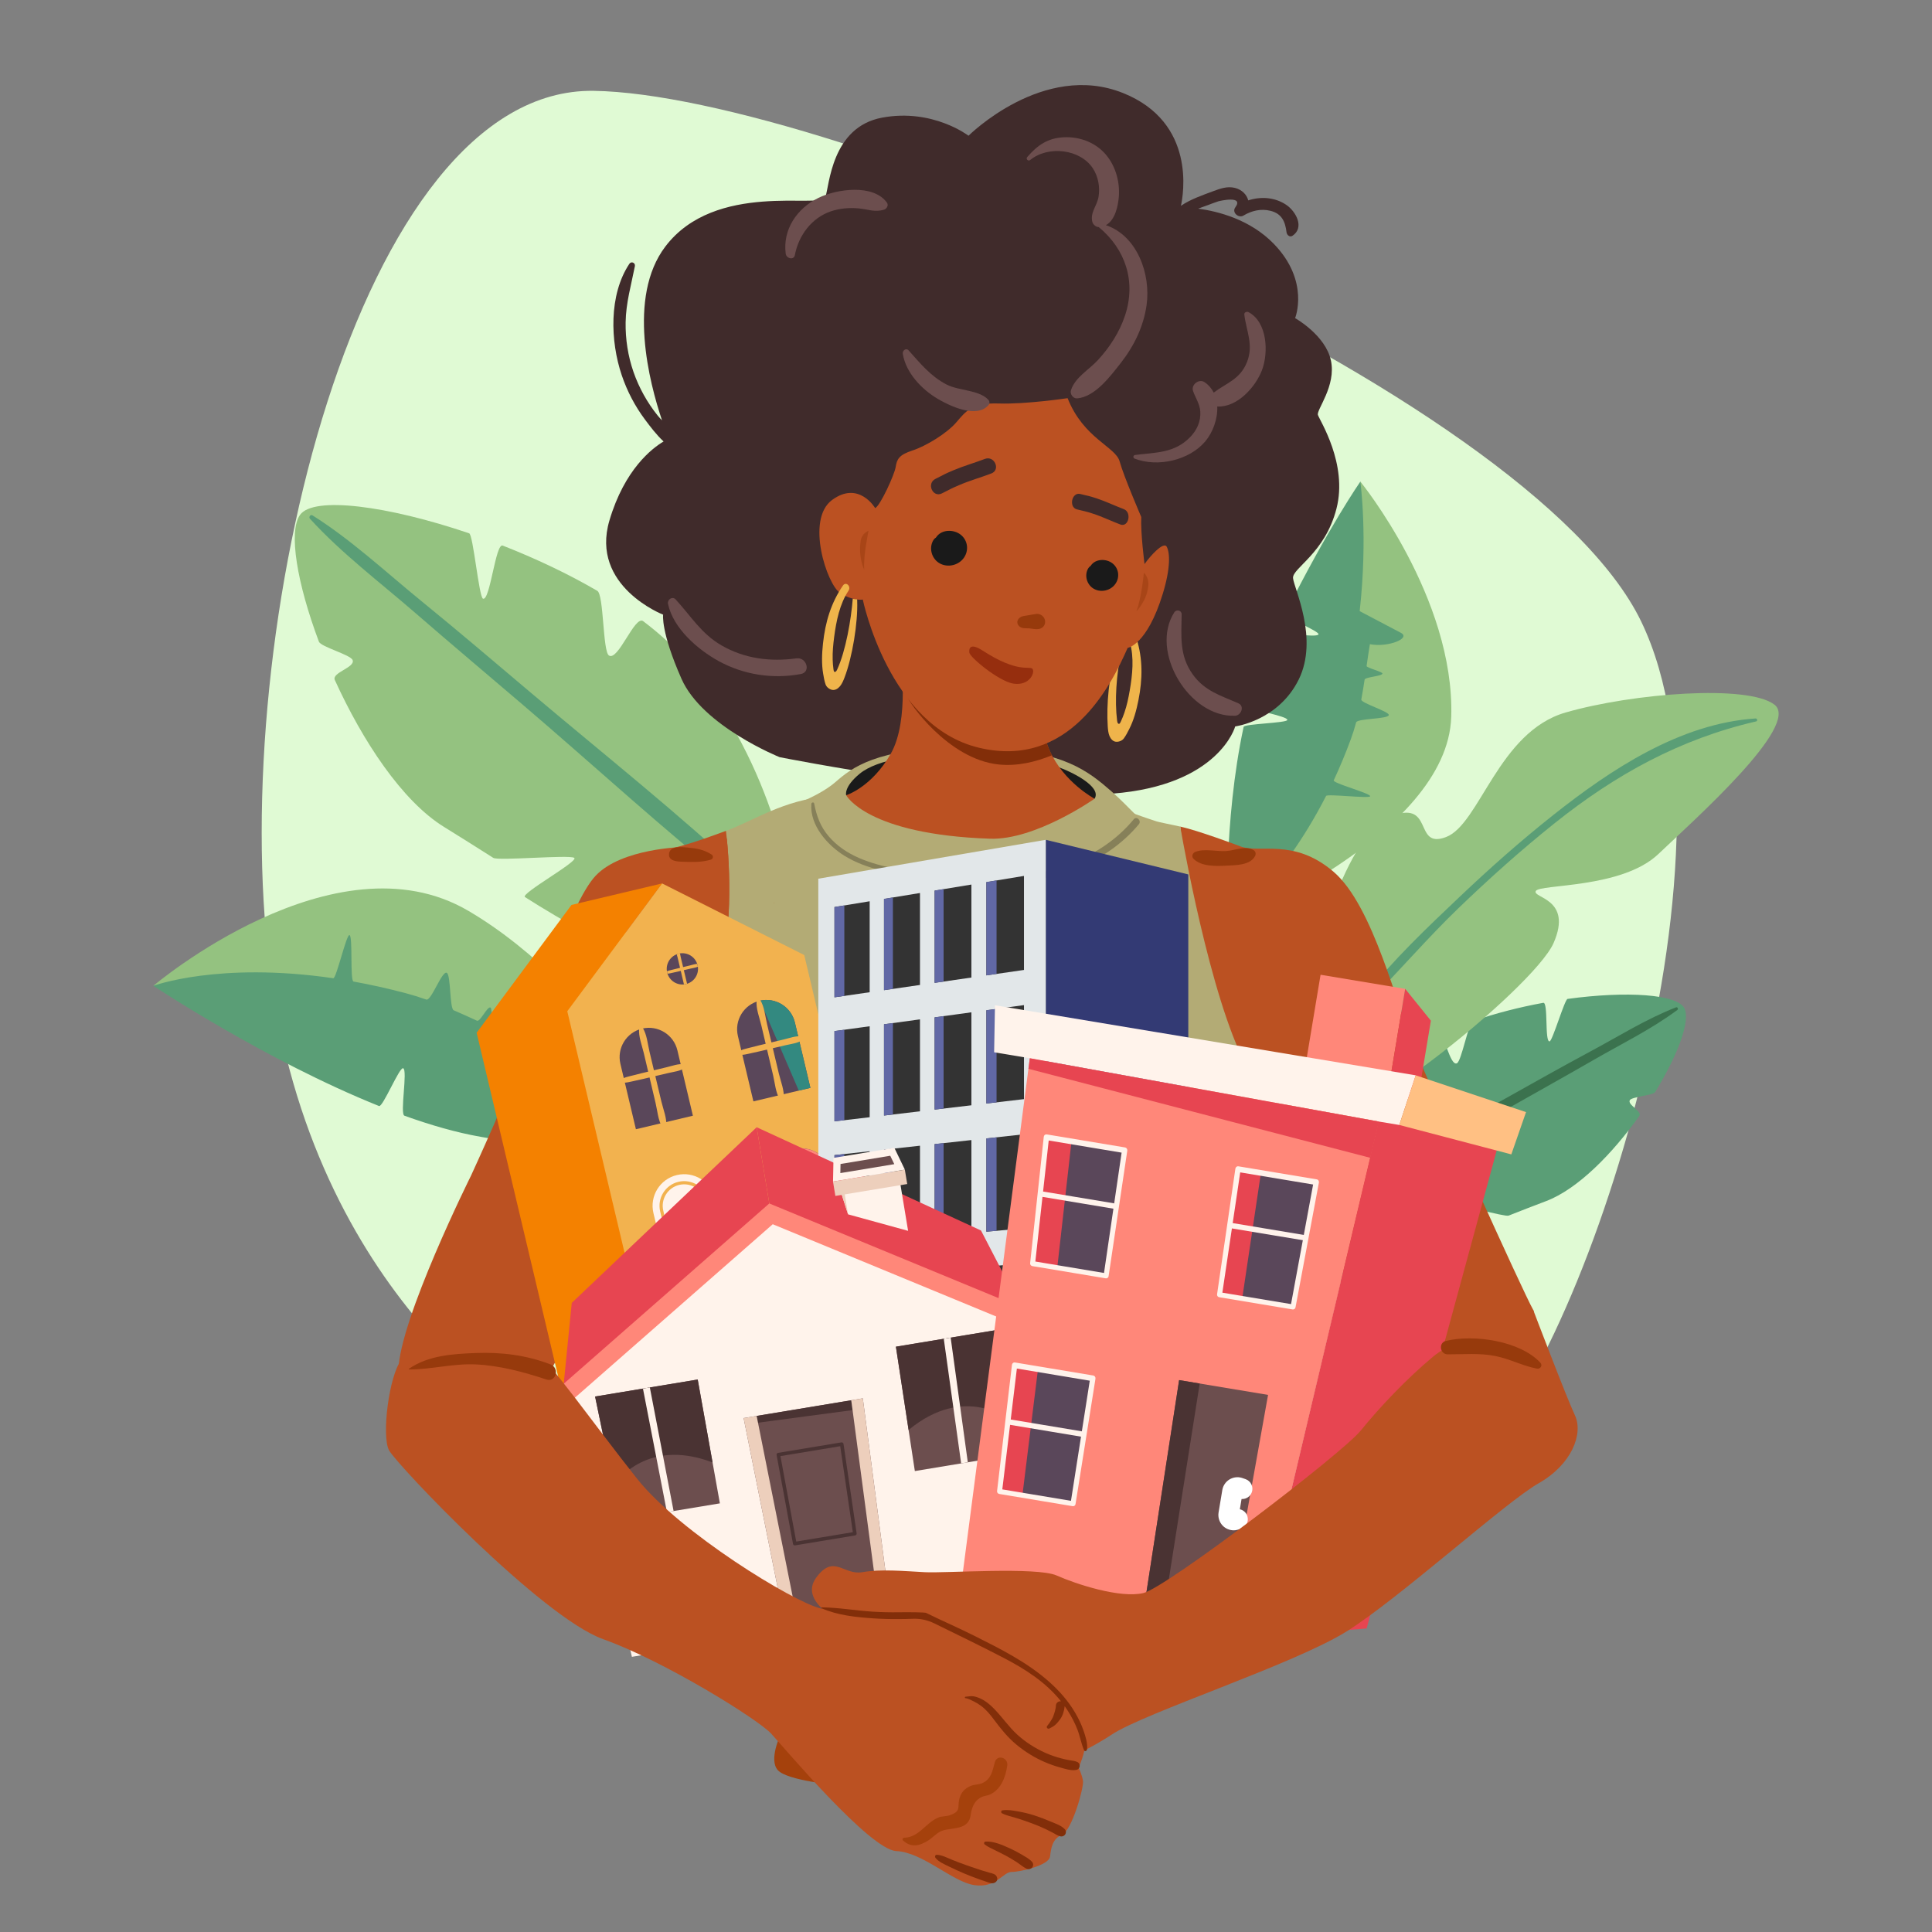 <?xml version="1.0" encoding="utf-8"?>
<svg xmlns="http://www.w3.org/2000/svg" id="Layer_1" style="enable-background:new 0 0 2000 2000" version="1.1" viewBox="0 0 2000 2000" x="0" y="0">
  <rect x="0" y="0" width="2000" height="2000" fill="#808080" stroke="none"/>
  <g>
    <path d="M555.054,1475.493c0,0-232.374-128.545-276.026-474.907&#xA;		C235.376,654.224,370.484,90.538,614.532,94.039c244.048,3.501,968.787,310.514,1084.325,549.137&#xA;		c115.538,238.622-65.276,788.443-186.689,879.403C1390.756,1613.539,706.093,1620.82,555.054,1475.493z" style="fill:#e0fad4"/>
    <g>
      <path d="M820.003,928.662c0,0-14.257-133.692-110.479-245.433c-12.047-13.989-26.89-27.437-43.697-40.184&#xA;			c-8.67-6.576-25.852,41.709-35.453,35.528c-6.5-4.185-5.199-62.948-12.038-66.935c-30.675-17.883-64.396-33.707-97.954-46.859&#xA;			c-7.389-2.896-13.033,57.593-20.372,54.963c-4.217-1.512-10.157-66.233-14.339-67.653&#xA;			c-84.666-28.748-160.966-38.576-174.999-19.191c-12.411,17.145-3.072,71.305,19.441,131.33&#xA;			c2.034,5.423,32.634,13.506,34.877,19.002c3.164,7.753-21.93,12.942-18.381,20.729c28.767,63.122,69.601,125.262,113.051,152.08&#xA;			c15.878,9.8,33.022,20.603,50.949,32c5.19,3.3,78.521-3.389,83.83,0.001c5.173,3.302-56.237,37.254-50.973,40.622&#xA;			c81.947,52.433,172.22,91.224,232.793,122.867C858.512,1094.497,829.92,978.104,820.003,928.662z" style="fill:#94c280"/>
      <path d="M774.973,910.091c-72.035-67.499-150.275-129.479-225.676-193.186&#xA;			c-37.363-31.57-74.596-63.338-112.528-94.223c-36.867-30.017-72.903-63.766-113.191-89.121c-2.194-1.38-4.328,1.668-2.681,3.475&#xA;			c32.546,35.688,72.651,65.941,109.116,97.57c36.925,32.028,74.335,63.504,111.514,95.237&#xA;			c74.226,63.354,146.506,130.112,222.955,190.737C771.768,926.358,782.111,916.779,774.973,910.091z" style="fill:#5a9e76"/>
    </g>
    <g>
      <path d="M1346.769,1245.274c0,0,27.223-88.7,107.091-151.761c9.999-7.895,21.822-15.055,34.883-21.483&#xA;			c6.738-3.316,12.035,31.653,19.351,28.727c4.954-1.981,11.792-41.963,16.949-43.766c23.131-8.086,48.055-14.376,72.518-18.877&#xA;			c5.386-0.991,1.263,40.73,6.581,39.913c3.056-0.47,15.582-43.537,18.603-43.949c61.136-8.353,114.119-4.988,121.079,9.989&#xA;			c6.156,13.246-7.286,48.711-30.424,86.419c-2.091,3.407-23.884,4.863-26.125,8.291c-3.162,4.837,13.157,11.649,9.73,16.458&#xA;			c-27.781,38.984-63.609,75.718-96.569,88.179c-12.045,4.553-25.078,9.62-38.721,14.986c-3.95,1.553-52.751-12.612-56.793-11.013&#xA;			c-3.938,1.558,33.206,32.627,29.197,34.217c-62.406,24.756-128.66,39.177-173.854,52.656&#xA;			C1298.893,1352.564,1333.554,1277.467,1346.769,1245.274z" style="fill:#5a9e76"/>
      <path d="M1379.715,1238.609c57.67-36.266,118.818-67.977,178.27-101.231&#xA;			c29.46-16.479,58.858-33.11,88.614-49.05c28.919-15.492,57.767-33.622,88.392-45.507c1.667-0.647,2.713,1.699,1.36,2.706&#xA;			c-26.738,19.902-57.883,35.129-86.742,51.766c-29.224,16.847-58.704,33.257-88.06,49.871&#xA;			c-58.61,33.17-116.348,68.9-176.105,99.929C1379.749,1250.05,1374.001,1242.202,1379.715,1238.609z" style="fill:#3b724e"/>
    </g>
    <g>
      <path d="M1353.228,1018.87c0,0,36.288-152.404,84.487-172.896c48.198-20.493,24.488,33.791,59.288,20.513&#xA;			c34.8-13.278,54.104-108.914,123.804-128.945c69.699-20.031,188.526-29.179,216.055-8.118&#xA;			c27.529,21.06-82.27,118.608-120.107,154.654c-37.837,36.045-122.863,30.936-126.9,38.277&#xA;			c-4.036,7.341,38.761,7.564,18.358,53.976c-20.403,46.412-230.274,218.069-272.822,190.208&#xA;			C1292.844,1138.676,1341.473,1060.961,1353.228,1018.87z" style="fill:#94c280"/>
      <path d="M1817.384,743.748c-78.264,5.172-149.959,52.816-209.69,100.151&#xA;			c-33.507,26.554-65.608,54.98-96.604,84.412c-33.903,32.192-69.252,65.535-98.087,102.43c-2.836,3.628,2.058,8.098,5.33,4.8&#xA;			c30.932-31.177,59.448-64.549,91.134-95.092c32.025-30.87,65.27-60.618,100.03-88.385&#xA;			c62.874-50.227,129.743-87.116,208.489-105.278C1819.733,746.383,1819.113,743.634,1817.384,743.748z" style="fill:#5a9e76"/>
    </g>
    <g>
      <path d="M1463.621,624.097l-55.395-125.541c0,0-33.425,47.971-77.877,137.019&#xA;			c-1.538,3.081,36.103,17.974,34.539,21.153c-1.978,4.022-43.167-3.641-45.182,0.537c-1.582,3.279-3.175,6.606-4.778,9.981&#xA;			c-9.189,19.347-16.511,40.925-22.34,63.337c-1.053,4.051,40.997,10.641,40.039,14.738c-0.751,3.212-44.529,3.924-45.224,7.156&#xA;			c-21.217,98.671-16.719,204.538-16.719,204.538s147.998-90.447,178.988-153.954&#xA;			C1480.664,739.554,1463.621,624.097,1463.621,624.097z" style="fill:#5a9e76"/>
      <path d="M1408.227,498.556c0,0,7.943,57.199-0.697,134.099c9.245,4.841,31.588,16.548,42.682,22.447&#xA;			c10.744,5.712-13.555,15.378-32.095,11.76c-1.226,7.257-2.316,14.831-3.429,22.597c-0.26,1.812,16.687,5.965,16.423,7.796&#xA;			c-0.417,2.888-18.049,3.468-18.49,6.393c-1.019,6.763-2.122,13.611-3.408,20.47c-0.686,3.661,29.271,12.494,28.466,16.149&#xA;			c-0.941,4.27-32.668,3.359-33.815,7.587c-1.579,5.825-3.376,11.592-5.453,17.254c-5.56,15.163-11.531,29.376-17.744,42.658&#xA;			c-1.401,2.995,39.094,13.678,37.67,16.578c-1.222,2.488-44.359-2.792-45.595-0.373&#xA;			c-46.473,90.987-102.056,133.044-102.056,133.044s227.921-91.634,231.635-215.038&#xA;			C1506.034,618.575,1408.227,498.556,1408.227,498.556z" style="fill:#94c280"/>
    </g>
    <g>
      <path d="M601.308,1061.681l118.707,140.328c0,0-65.882-0.454-181.564-18.433&#xA;			c-4.003-0.622-6.406-47.528-10.527-48.193c-5.214-0.841-12.181,44.546-17.582,43.634c-4.24-0.716-8.536-1.453-12.889-2.215&#xA;			c-24.958-4.362-51.692-12.078-78.793-21.822c-4.898-1.761,3.585-47.249-1.329-49.135c-3.853-1.479-21.101,40.667-24.954,39.12&#xA;			c-117.643-47.228-233.616-124.451-233.616-124.451s156.163-81.902,238.397-68.387&#xA;			C479.392,965.642,601.308,1061.681,601.308,1061.681z" style="fill:#5a9e76"/>
      <path d="M720.015,1202.009c0,0-60.586-47.092-149.305-91.589c-1.904-12.334-6.517-42.149-8.903-57.013&#xA;			c-2.309-14.393-22.188,2.62-25.136,23.167c-8.527-3.8-17.354-7.949-26.404-12.209c-2.112-0.994-0.356-20.356-2.491-21.358&#xA;			c-3.366-1.581-10.639,15.192-14.056,13.608c-7.899-3.661-15.926-7.299-24.033-10.766c-4.327-1.85-2.882-37.103-7.247-38.834&#xA;			c-5.099-2.022-16.015,29.505-21.145,27.712c-7.068-2.47-14.153-4.688-21.227-6.562c-18.943-5.018-36.985-8.982-54.082-12.07&#xA;			c-3.856-0.696-0.505-47.485-4.265-48.094c-3.225-0.523-13.572,45.123-16.726,44.662c-118.597-17.344-186.236,7.85-186.236,7.85&#xA;			s187.527-158.922,326.079-77.631C623.39,1024.175,720.015,1202.009,720.015,1202.009z" style="fill:#94c280"/>
    </g>
    <g>
      <path d="M807.901,1796.054c0,0-12.399,25.707-2.686,36.442c9.713,10.735,60.896,15.823,68.837,15.823&#xA;			S830.476,1789.116,807.901,1796.054z" style="fill:#a5410c"/>
      <g>
        <path d="M1364.29,429.509c-1.617-5.33,19.17-30.123,13.459-56.413c-5.711-26.29-37.06-43.778-37.06-43.778&#xA;				s15.557-38.3-22.26-77.11c-24.551-25.195-57.805-33.501-78.125-36.232c3.469-1.192,6.913-2.503,10.405-3.774&#xA;				c3.491-1.271,6.967-2.709,10.519-3.799c0.996-0.306,26.967-6.569,17.487,6.376c-3.756,5.129,3.439,11.408,8.42,8.42&#xA;				c8.55-5.128,18.301-7.445,28.142-4.945c11.743,2.983,15.171,11.176,16.543,22.235c0.35,2.824,3.325,5.506,6.208,3.563&#xA;				c12.685-8.552,3.486-25.324-6.621-32.075c-11.783-7.871-26.242-8.753-39.234-4.542c-1.53-6.037-6.635-11.137-13.742-12.92&#xA;				c-7.895-1.982-15.241,0.689-22.601,3.431c-11.091,4.132-23.277,8.288-33.084,14.944c-0.12,0.081-0.18,0.182-0.286,0.268&#xA;				c2.521-11.321,16.104-86.523-60.05-116.915c-82.452-32.905-159.818,44.269-159.818,44.269s-36.958-28.512-89.474-18.724&#xA;				c-52.516,9.788-54.481,70.495-58.749,82.553c-4.268,12.059-113.976-17.375-165.704,50.997&#xA;				c-39.603,52.347-16.395,141.088-3.339,179.813c-1.598-1.626-3.148-3.283-4.555-5.032c-10.777-13.393-19.33-28.797-24.969-45.032&#xA;				c-5.738-16.518-8.425-33.966-8.155-51.438c0.312-20.157,5.757-38.556,9.584-58.113c0.681-3.482-3.721-5.454-5.736-2.418&#xA;				c-21.359,32.176-19.783,80.013-7.867,115.325c5.563,16.485,13.688,32.009,24.106,45.943c5.28,7.062,11.758,15.719,19.207,22.618&#xA;				c-11.889,7.055-40.429,28.836-56.074,81.846c-20.102,68.109,55.606,97.445,55.606,97.445s-2.651,17.39,19.026,66.449&#xA;				c21.677,49.06,101.562,81.067,101.562,81.067s233.753,46.309,344.393,37.756c110.64-8.553,127.231-69.572,127.231-69.572&#xA;				s44.634-5.905,65.698-48.449c21.064-42.544-4.984-94.811-5.844-105.11c-0.859-10.299,33.039-25.467,44.983-71.943&#xA;				C1395.465,480.016,1365.906,434.84,1364.29,429.509z" style="fill:#402b2b"/>
        <path d="M820.951,833.549c0,0,27.892-9.999,44.206-24.208c16.314-14.209,41.789-35.029,129.674-35.555&#xA;				c87.885-0.526,120.298,16.083,146.612,37.66c26.313,21.576,33.68,34.207,42.627,37.891c8.946,3.684-115.25,53.678-191.032,58.941&#xA;				C917.256,913.54,820.951,833.549,820.951,833.549z" style="fill:#b3ab75"/>
        <path d="M760.168,866.559l-52.913,10.27c0,0-63.595,1.141-90.599,29.668&#xA;				c-27.003,28.527-61.192,141.494-73.024,178.008c-11.832,36.515-55.961,132.365-55.961,132.365s-74.436,149.481-75.248,201.971&#xA;				c-0.811,52.49,81.937,47.925,122.121,33.091c40.185-14.834,60.268-91.286,86.198-141.494&#xA;				c25.93-50.208,49.783-188.278,85.364-204.253c35.581-15.975,63.827-19.398,68.733-81.016&#xA;				C779.747,963.551,760.168,866.559,760.168,866.559z" style="fill:#bb5122"/>
        <path d="M1185.9,1343.106c-63.072,1.764-127.149,7.864-188.935,20.875&#xA;				c-29.325,6.175-58.3,14.046-86.734,23.509c-28.197,9.384-77.016,27.552-103.082,41.997c-6.365,3.527-2.077,14.473,5.05,11.979&#xA;				c28.283-9.897,75.095-29.857,103.823-38.601c27.734-8.442,55.932-15.309,84.442-20.566&#xA;				c61.414-11.323,123.232-13.981,185.435-17.228C1199.93,1364.339,1200.114,1342.709,1185.9,1343.106z" style="opacity:.5;fill:#c02328"/>
        <path d="M1236.845,1458.118c-64.643,13.544-116.227,25.109-181.354,36.168&#xA;				c-64.297,10.919-129.367,15.157-194.504,11.097c-37.091-2.312-73.792-7.064-110.359-13.65&#xA;				c-8.904-1.603-12.857,11.674-3.794,13.763c64.691,14.91,131.679,20.388,197.971,18.034&#xA;				c66.508-2.361,131.883-14.171,196.93-27.528c37.666-7.735,62.358-12.314,100.015-20.094&#xA;				C1253.361,1473.508,1248.453,1455.686,1236.845,1458.118z" style="fill:#c02328"/>
        <path d="M1256.205,1499.403c-132.134,35.332-255.537,46.549-392.068,35.58&#xA;				c-38.905-3.125-77.644-8.333-116.153-14.643c-6.574-1.077-9.556,8.708-2.809,10.188c134.53,29.514,276.768,29.678,412.258,6.427&#xA;				c38.999-6.693,64.763-12.021,102.741-23.154C1269.377,1511.102,1265.521,1496.912,1256.205,1499.403z" style="opacity:.5;fill:#c02328"/>
        <path d="M1587.114,1355.877c-11.555-20.547-103.621-225.259-122.08-268.635&#xA;				c-18.459-43.376-43.116-149.533-84.676-184.919c-41.56-35.386-76.449-18.264-96.54-26.254&#xA;				c-2.271-0.903-43.526-16.355-62.047-20.411c0.282,1.602,26.619,246.423,28.576,253.272c1.958,6.849,46.918-6.849,72.671,26.254&#xA;				c25.752,33.103,95.377,297.925,125.487,310.481C1478.614,1458.222,1598.669,1376.423,1587.114,1355.877z" style="fill:#bb5122"/>
        <path d="M1297.052,1114.663c-38.401-56.989-69.646-226.956-75.281-259.005&#xA;				c-12-2.628-21.799-4.484-24.543-5.372c-29.097-9.414-64.13-23.471-64.13-23.471s-193.095-9.295-275.563-2.563&#xA;				c-46.771,3.818-76.721,25.167-106.016,35.869c4.803,40.629,6.751,107.594-9.255,163.614&#xA;				c-8.774,30.71-68.958,140.641-67.743,194.077c2.281,100.388,47.991,181.566,56.685,210.547&#xA;				c14.576,48.588,9.718,77.74-14.576,142.524c-4.116,10.977-7.868,22.333-11.261,33.641c0,0,128.371,161.258,297.37,161.257&#xA;				c274.608-0.003,307.809-161.257,307.809-161.257c-20.888-63.025-49.865-129.522-52.975-150.251&#xA;				c-7.692-51.278,53.446-142.524,59.925-221.884C1320.485,1195.793,1308.044,1152.665,1297.052,1114.663z" style="fill:#b3ab75"/>
        <path d="M1173.695,848.071c-30.305,36.803-77.207,54.866-123.707,59.14&#xA;				c-27.335,2.513-55.146,1.383-82.35-2.044c-26.12-3.29-54.025-6.439-78.39-16.996c-11.985-5.193-22.926-12.513-31.443-22.496&#xA;				c-8.601-10.081-12.527-21.118-14.991-33.929c-0.333-1.73-2.773-1.167-2.897,0.392c-1.761,22.143,16.713,42.893,34.26,53.754&#xA;				c22.892,14.169,50.573,18.258,76.707,22.305c54.28,8.406,110.79,12.2,162.834-8.797c25-10.086,47.881-25.281,65.192-46.114&#xA;				C1181.925,849.656,1176.711,844.408,1173.695,848.071z" style="fill:#868059"/>
        <path d="M875.951,823.214c0,0-2.812-8.488,14.141-22.368c36.267-29.693,168.709-25.426,215.971-2.393&#xA;				c0,0,35.221,15.445,27.033,28.363L875.951,823.214z" style="fill:#1a1a1a"/>
        <path d="M751.518,860.121c-20.412,7.457-48.219,17.695-67.468,20.101&#xA;				c-18.81,2.351,9.905,80.076,14.764,169.153c1.215,22.283,34.675,5.07,43.449-25.64&#xA;				C758.27,967.715,756.321,900.75,751.518,860.121z" style="fill:#bb5122"/>
        <path d="M1073.286,700.909c0,0,1.701,50.308,13.291,76.064c14.953,33.228,46.52,49.843,46.52,49.843&#xA;				s-61.132,43.011-108.194,41.416c-127.562-4.324-148.951-45.018-148.951-45.018s26.208-8.028,46.145-42.918&#xA;				c19.937-34.89,9.969-100.986,9.969-100.986L1073.286,700.909z" style="fill:#bb5122"/>
        <path d="M1086.577,776.973c-9.156-20.347-12.139-55.995-12.988-70.08l-133.695-15.187&#xA;				c0,0,0.515,7.782,0.017,30.582c0.057,3.303,40.854,63.666,93.933,69.104c19.235,1.971,38.194-2.568,55.149-9.536&#xA;				C1088.158,780.26,1087.333,778.653,1086.577,776.973z" style="fill:#822e09"/>
        <g>
          <polygon points="647.868 965.134 685.42 914.527 591.591 936.777 493.419 1069.081 582.977 1446.743 828.275 1388.574 738.718 1010.912" style="fill:#f48100"/>
          <polygon points="922.103 1366.324 676.805 1424.493 587.248 1046.831 685.419 914.527 832.546 988.661" style="fill:#f2b24f"/>
          <path d="M700.697,1216.419L700.697,1216.419c-17.564,4.165-28.426,21.78-24.261,39.344l26.799,113.01&#xA;					l63.605-15.083l-26.799-113.01C735.876,1223.115,718.262,1212.253,700.697,1216.419z" style="fill:#fff3eb"/>
          <g>
            <path d="M703.115,1226.614c11.914-2.826,23.906,4.569,26.732,16.483l2.115,8.919l-43.216,10.248&#xA;						l-2.115-8.919C683.806,1241.431,691.2,1229.439,703.115,1226.614 M702.352,1223.394c-13.69,3.247-22.186,17.024-18.94,30.714&#xA;						l2.879,12.138l49.654-11.775l-2.879-12.138C729.82,1228.644,716.041,1220.148,702.352,1223.394L702.352,1223.394z" style="fill:#f2b24f"/>
          </g>
          <g>
            <path d="M664.746,1064.813L664.746,1064.813c-16.292,3.863-26.367,20.202-22.503,36.494l16.048,67.673&#xA;						l58.997-13.991l-16.048-67.673C697.377,1071.025,681.038,1060.949,664.746,1064.813z" style="fill:#5a475a"/>
            <path d="M708.236,1101.751c-5.968-0.831-12.143,1.605-17.917,2.988&#xA;						c-4.457,1.068-8.914,2.135-13.372,3.203c-1.523-6.385-3.046-12.771-4.568-19.156c-1.875-7.863-2.708-17.986-7.088-24.847&#xA;						c-1.05-1.644-3.449-1.078-3.649,0.865c-0.835,8.118,2.964,17.498,4.823,25.384c1.508,6.393,3.015,12.786,4.523,19.179&#xA;						c-4.969,1.182-9.941,2.351-14.875,3.673c-5.029,1.347-10.699,2.155-14.766,5.539c-0.623,0.518-0.346,1.684,0.443,1.867&#xA;						c5.152,1.197,10.586-0.622,15.681-1.681c4.999-1.039,9.965-2.223,14.933-3.396c0.053,0.223,0.106,0.446,0.158,0.67&#xA;						c2.032,8.617,4.064,17.233,6.096,25.85c1.867,7.916,2.614,17.998,6.931,24.953c1.158,1.866,3.926,1.213,4.123-0.978&#xA;						c0.736-8.173-3.121-17.48-5.012-25.408c-2.053-8.612-4.107-17.224-6.16-25.835c-0.052-0.219-0.105-0.439-0.157-0.658&#xA;						l13.379-3.14c5.781-1.357,12.391-1.953,17.351-5.375C710.755,1104.314,710.217,1102.026,708.236,1101.751z" style="fill:#f2b24f"/>
          </g>
          <g>
            <path d="M786.373,1035.97L786.373,1035.97c-16.292,3.863-26.367,20.202-22.503,36.494l16.048,67.673&#xA;						l58.997-13.991l-16.048-67.673C819.003,1042.182,802.664,1032.107,786.373,1035.97z" style="fill:#5a475a"/>
            <path d="M822.867,1058.474c-3.834-16.17-19.959-26.209-36.13-22.58l40.14,93.108l12.037-2.855&#xA;						L822.867,1058.474z" style="fill:#338980"/>
            <path d="M829.862,1072.908c-5.968-0.83-12.143,1.605-17.917,2.988&#xA;						c-4.457,1.068-8.914,2.135-13.372,3.203c-1.523-6.385-3.045-12.771-4.568-19.157c-1.875-7.863-2.709-17.986-7.088-24.847&#xA;						c-1.05-1.644-3.449-1.078-3.649,0.865c-0.835,8.118,2.964,17.498,4.824,25.384c1.507,6.393,3.015,12.786,4.522,19.179&#xA;						c-4.969,1.182-9.941,2.351-14.875,3.673c-5.029,1.347-10.698,2.155-14.766,5.539c-0.622,0.518-0.346,1.684,0.443,1.867&#xA;						c5.152,1.197,10.585-0.622,15.681-1.681c4.999-1.039,9.965-2.223,14.933-3.396c0.053,0.223,0.106,0.447,0.158,0.67&#xA;						c2.032,8.617,4.064,17.233,6.096,25.85c1.867,7.916,2.615,17.998,6.931,24.953c1.158,1.866,3.926,1.213,4.123-0.978&#xA;						c0.736-8.173-3.121-17.48-5.011-25.408c-2.054-8.612-4.107-17.223-6.161-25.835c-0.052-0.22-0.105-0.439-0.157-0.658&#xA;						l13.378-3.14c5.781-1.357,12.391-1.953,17.351-5.375C832.382,1075.472,831.843,1073.184,829.862,1072.908z" style="fill:#f2b24f"/>
          </g>
          <g>
            <path d="M822.81,1189.626L822.81,1189.626c-16.292,3.863-26.367,20.202-22.503,36.494l16.048,67.673&#xA;						l58.997-13.99l-16.048-67.674C855.441,1195.838,839.102,1185.763,822.81,1189.626z" style="fill:#5a475a"/>
            <path d="M859.304,1212.13c-3.835-16.17-19.959-26.209-36.13-22.58l40.14,93.108l12.037-2.854&#xA;						L859.304,1212.13z" style="fill:#ff8779"/>
            <path d="M866.3,1226.564c-5.968-0.831-12.143,1.605-17.917,2.988c-4.457,1.068-8.914,2.135-13.371,3.203&#xA;						c-1.523-6.386-3.045-12.771-4.568-19.157c-1.875-7.863-2.709-17.986-7.088-24.847c-1.05-1.644-3.449-1.078-3.649,0.865&#xA;						c-0.835,8.118,2.964,17.498,4.823,25.384c1.508,6.393,3.015,12.786,4.523,19.179c-4.969,1.182-9.941,2.352-14.875,3.673&#xA;						c-5.029,1.347-10.698,2.155-14.766,5.539c-0.623,0.518-0.346,1.684,0.443,1.867c5.152,1.197,10.585-0.622,15.681-1.681&#xA;						c4.999-1.039,9.965-2.223,14.933-3.396c0.053,0.223,0.106,0.447,0.158,0.67c2.032,8.617,4.064,17.234,6.096,25.85&#xA;						c1.867,7.916,2.614,17.998,6.931,24.953c1.158,1.866,3.926,1.213,4.123-0.978c0.736-8.173-3.121-17.48-5.011-25.408&#xA;						c-2.053-8.612-4.107-17.223-6.161-25.835c-0.052-0.22-0.105-0.439-0.157-0.658l13.379-3.14&#xA;						c5.78-1.357,12.391-1.953,17.351-5.375C868.819,1229.127,868.281,1226.84,866.3,1226.564z" style="fill:#f2b24f"/>
          </g>
          <path d="M722.149,999.224c2.064,8.703-3.319,17.432-12.022,19.495&#xA;					c-8.703,2.064-17.432-3.318-19.495-12.021c-2.064-8.703,3.318-17.432,12.022-19.496&#xA;					C711.357,985.138,720.085,990.521,722.149,999.224z" style="fill:#5a475a"/>
          <path d="M714.247,999.43c-2.367,0.567-4.733,1.134-7.099,1.701c-0.808-3.39-1.617-6.78-2.425-10.171&#xA;					c-0.298-1.248-0.548-2.606-0.812-3.99c-0.419,0.065-0.838,0.133-1.258,0.232c-0.731,0.173-1.427,0.409-2.109,0.672&#xA;					c0.376,1.319,0.751,2.61,1.039,3.83c0.801,3.394,1.601,6.788,2.401,10.182c-2.638,0.628-5.278,1.248-7.897,1.95&#xA;					c-1.864,0.499-3.888,0.869-5.678,1.652c0.064,0.403,0.128,0.806,0.223,1.209c0.101,0.428,0.232,0.841,0.364,1.252&#xA;					c1.95-0.104,3.925-0.682,5.812-1.074c2.654-0.551,5.29-1.18,7.928-1.803c0.028,0.118,0.056,0.237,0.084,0.356&#xA;					c1.072,4.543,2.143,9.086,3.214,13.629c0.696-0.072,1.394-0.173,2.093-0.339c0.389-0.092,0.762-0.213,1.136-0.331&#xA;					c-1.09-4.571-2.18-9.142-3.27-13.713c-0.028-0.117-0.056-0.233-0.083-0.349l7.103-1.667c2.417-0.567,5.101-0.895,7.421-1.891&#xA;					c-0.071-0.514-0.163-1.029-0.285-1.544c-0.116-0.491-0.26-0.967-0.418-1.436C719.209,997.939,716.663,998.851,714.247,999.43z" style="fill:#f2b24f"/>
          <rect height="106.914" style="fill:#338980" transform="rotate(-13.344 722.7 1309.48)" width="51.821" x="696.793" y="1255.759"/>
          <rect height="106.914" style="fill:#255560" transform="rotate(-13.344 700.268 1314.819)" width="5.694" x="697.415" y="1261.081"/>
          <rect height="4.774" style="fill:#255560" transform="rotate(-13.344 710.926 1259.79)" width="51.821" x="685.009" y="1257.137"/>
          <g>
            <rect height="2.421" style="fill:#255560" transform="rotate(-13.344 718.3 1290.926)" width="51.821" x="692.394" y="1289.457"/>
            <rect height="2.421" style="fill:#255560" transform="rotate(-13.344 727.857 1331.206)" width="51.821" x="701.94" y="1329.712"/>
          </g>
          <rect height="8.374" style="fill:#f2b24f" transform="rotate(-13.344 724.591 1317.406)" width="26.75" x="711.201" y="1312.928"/>
          <rect height="48.394" style="fill:#fff3eb" transform="rotate(-13.344 740.62 1385.062)" width="77.1" x="702.071" y="1360.578"/>
          <rect height="48.394" style="fill:#edcfbc" transform="rotate(-13.344 740.62 1385.06)" width="51.821" x="714.71" y="1360.578"/>
          <rect height="2.233" style="fill:#fff3eb" transform="rotate(-13.344 737.705 1372.75)" width="51.821" x="711.79" y="1371.343"/>
          <rect height="2.233" style="fill:#fff3eb" transform="rotate(-13.344 740.625 1385.068)" width="51.821" x="714.71" y="1383.658"/>
          <rect height="2.233" style="fill:#fff3eb" transform="rotate(-13.344 743.545 1397.385)" width="51.821" x="717.631" y="1395.973"/>
          <rect height="10.424" style="fill:#edcfbc" transform="rotate(-13.344 744.907 1403.549)" width="60.074" x="714.878" y="1398.056"/>
          <rect height="10.424" style="fill:#edcfbc" transform="rotate(-13.344 741.993 1391.24)" width="55.763" x="714.113" y="1385.741"/>
        </g>
        <g>
          <polygon points="1230.121 1716.092 1082.556 1716.092 1082.556 869.367 1230.121 905.204" style="fill:#333a74"/>
          <g>
            <polygon points="1082.556 1716.092 847.103 1716.092 847.103 909.628 1082.556 869.367" style="fill:#e2e7e9"/>
            <g>
              <polygon points="900.282 1027.158 863.83 1032.423 863.83 938.968 900.282 932.983" style="fill:#333"/>
              <polygon points="874.052 1030.946 863.83 1032.423 863.83 938.968 874.052 937.29" style="fill:#6168a5"/>
              <polygon points="952.364 1019.635 915.115 1025.015 915.115 930.547 952.364 924.431" style="fill:#333"/>
              <polygon points="1005.596 1011.945 967.523 1017.445 967.523 921.943 1005.596 915.691" style="fill:#333"/>
              <polygon points="1060.017 1004.084 1021.092 1009.707 1021.092 913.147 1060.017 906.756" style="fill:#333"/>
              <polygon points="924.327 1023.684 915.115 1025.015 915.115 930.547 924.327 929.035" style="fill:#6168a5"/>
              <polygon points="976.816 1016.102 967.523 1017.445 967.523 921.943 976.816 920.417" style="fill:#6168a5"/>
              <polygon points="1031.629 1008.185 1021.092 1009.707 1021.092 913.147 1031.629 911.417" style="fill:#6168a5"/>
            </g>
            <g>
              <polygon points="900.282 1156.548 863.83 1160.825 863.83 1067.37 900.282 1062.374" style="fill:#333"/>
              <polygon points="874.052 1159.625 863.83 1160.825 863.83 1067.37 874.052 1065.969" style="fill:#6168a5"/>
              <polygon points="952.364 1150.438 915.115 1154.808 915.115 1060.34 952.364 1055.235" style="fill:#333"/>
              <polygon points="1005.596 1144.193 967.523 1148.66 967.523 1053.157 1005.596 1047.939" style="fill:#333"/>
              <polygon points="1060.017 1137.809 1021.092 1142.375 1021.092 1045.815 1060.017 1040.48" style="fill:#333"/>
              <polygon points="924.327 1153.728 915.115 1154.808 915.115 1060.34 924.327 1059.078" style="fill:#6168a5"/>
              <polygon points="976.816 1147.57 967.523 1148.66 967.523 1053.157 976.816 1051.884" style="fill:#6168a5"/>
              <polygon points="1031.629 1141.139 1021.092 1142.375 1021.092 1045.815 1031.629 1044.371" style="fill:#6168a5"/>
            </g>
            <g>
              <polygon points="900.282 1285.939 863.83 1289.227 863.83 1195.772 900.282 1191.764" style="fill:#333"/>
              <polygon points="874.052 1288.305 863.83 1289.227 863.83 1195.772 874.052 1194.648" style="fill:#6168a5"/>
              <polygon points="952.364 1281.242 915.115 1284.601 915.115 1190.134 952.364 1186.039" style="fill:#333"/>
              <polygon points="1005.596 1276.441 967.523 1279.875 967.523 1184.372 1005.596 1180.187" style="fill:#333"/>
              <polygon points="1060.017 1271.533 1021.092 1275.043 1021.092 1178.483 1060.017 1174.204" style="fill:#333"/>
              <polygon points="924.327 1283.771 915.115 1284.601 915.115 1190.134 924.327 1189.121" style="fill:#6168a5"/>
              <polygon points="976.816 1279.037 967.523 1279.875 967.523 1184.372 976.816 1183.351" style="fill:#6168a5"/>
              <polygon points="1031.629 1274.093 1021.092 1275.043 1021.092 1178.483 1031.629 1177.325" style="fill:#6168a5"/>
            </g>
            <g>
              <polygon points="900.282 1415.33 863.83 1417.629 863.83 1324.173 900.282 1321.155" style="fill:#333"/>
              <polygon points="874.052 1416.984 863.83 1417.629 863.83 1324.173 874.052 1323.327" style="fill:#6168a5"/>
              <polygon points="952.364 1412.046 915.115 1414.395 915.115 1319.927 952.364 1316.843" style="fill:#333"/>
              <polygon points="1005.596 1408.689 967.523 1411.09 967.523 1315.587 1005.596 1312.435" style="fill:#333"/>
              <polygon points="1060.017 1405.257 1021.092 1407.712 1021.092 1311.151 1060.017 1307.928" style="fill:#333"/>
              <polygon points="924.327 1413.813 915.115 1414.395 915.115 1319.927 924.327 1319.164" style="fill:#6168a5"/>
              <polygon points="976.816 1410.504 967.523 1411.09 967.523 1315.587 976.816 1314.818" style="fill:#6168a5"/>
              <polygon points="1031.629 1407.047 1021.092 1407.712 1021.092 1311.151 1031.629 1310.279" style="fill:#6168a5"/>
            </g>
            <g>
              <polygon points="900.282 1544.721 863.83 1546.031 863.83 1452.575 900.282 1450.546" style="fill:#333"/>
              <polygon points="874.052 1545.663 863.83 1546.031 863.83 1452.575 874.052 1452.006" style="fill:#6168a5"/>
              <polygon points="952.364 1542.849 915.115 1544.188 915.115 1449.72 952.364 1447.646" style="fill:#333"/>
              <polygon points="1005.596 1540.937 967.523 1542.305 967.523 1446.802 1005.596 1444.682" style="fill:#333"/>
              <polygon points="1060.017 1538.981 1021.092 1540.38 1021.092 1443.82 1060.017 1441.652" style="fill:#333"/>
              <polygon points="924.327 1543.857 915.115 1544.188 915.115 1449.72 924.327 1449.207" style="fill:#6168a5"/>
              <polygon points="976.816 1541.971 967.523 1542.305 967.523 1446.802 976.816 1446.285" style="fill:#6168a5"/>
              <polygon points="1031.629 1540.001 1021.092 1540.38 1021.092 1443.82 1031.629 1443.233" style="fill:#6168a5"/>
            </g>
            <g>
              <polygon points="900.282 1674.111 863.83 1674.432 863.83 1580.977 900.282 1579.937" style="fill:#333"/>
              <polygon points="874.052 1674.342 863.83 1674.432 863.83 1580.977 874.052 1580.686" style="fill:#6168a5"/>
              <polygon points="952.364 1673.653 915.115 1673.981 915.115 1579.513 952.364 1578.45" style="fill:#333"/>
              <polygon points="1005.596 1673.184 967.523 1673.52 967.523 1578.017 1005.596 1576.93" style="fill:#333"/>
              <polygon points="1060.017 1672.705 1021.092 1673.048 1021.092 1576.488 1060.017 1575.377" style="fill:#333"/>
              <polygon points="924.327 1673.9 915.115 1673.981 915.115 1579.513 924.327 1579.25" style="fill:#6168a5"/>
              <polygon points="976.816 1673.438 967.523 1673.52 967.523 1578.017 976.816 1577.752" style="fill:#6168a5"/>
              <polygon points="1031.629 1672.955 1021.092 1673.048 1021.092 1576.488 1031.629 1576.187" style="fill:#6168a5"/>
            </g>
          </g>
        </g>
        <path d="M1176.67,661.43c-1.626-5.273-8.621-1.863-7.069,3.452c4.579,15.689,2.722,33.714-0.13,50.091&#xA;				c-1.339,7.694-2.95,15.412-5.487,22.763c-1.067,3.091-2.256,6.165-3.659,9.085c-0.596,1.241-1.475,3.541-2.93,2.047&#xA;				c-0.655-0.672-0.833-1.783-0.964-2.816c-2.65-20.742-0.67-48.47,4.004-69.447c-1.688,0.333-3.387,0.588-5.106,0.723&#xA;				c-7.395,21.377-10.061,52.421-8.598,74.629c0.224,3.4,0.553,6.859,1.785,9.882c1.232,3.023,3.531,5.578,6.391,5.978&#xA;				c2.803,0.393,6.533-0.763,8.457-3.371c2.172-2.945,3.878-6.301,5.576-9.622c4.709-9.206,7.487-19.529,9.535-29.821&#xA;				C1182.861,702.965,1183.07,682.187,1176.67,661.43z" style="fill:#efb44b"/>
        <g>
          <g>
            <polygon points="591.885 1348.746 581.775 1450.371 798.159 1256.567 783.309 1166.916" style="fill:#e74551"/>
          </g>
          <g>
            <polygon points="1015.531 1273.811 1065.476 1370.25 798.159 1256.567 783.309 1166.916" style="fill:#e74551"/>
          </g>
          <g>
            <polygon points="1082.353 1644.202 654.131 1715.133 589.651 1433.757 798.159 1256.566 1052.663 1357.063" style="fill:#fff3eb"/>
          </g>
          <g>
            <g>
              <polygon points="745.219 1556.27 642.481 1573.287 616.029 1445.674 722.268 1428.077" style="fill:#6c4e4e"/>
            </g>
            <g>
              <path d="M635.182,1538.076c0,0,31.491-51.2,102.454-24.16l-15.368-85.84l-106.239,17.598&#xA;							L635.182,1538.076z" style="fill:#4a3333"/>
            </g>
            <g>
              <polygon points="697.299 1564.207 690.401 1565.35 665.581 1437.466 672.715 1436.284" style="fill:#fff3eb"/>
            </g>
          </g>
          <g>
            <g>
              <polygon points="947.051 1522.838 1049.789 1505.821 1033.682 1376.493 927.443 1394.091" style="fill:#6c4e4e"/>
            </g>
            <g>
              <path d="M1045.345,1470.136c0,0-46.318-38.312-104.772,10.165l-13.13-86.21l106.239-17.598&#xA;							L1045.345,1470.136z" style="fill:#4a3333"/>
            </g>
            <g>
              <polygon points="994.971 1514.901 1001.87 1513.758 984.129 1384.702 976.995 1385.883" style="fill:#fff3eb"/>
            </g>
          </g>
          <g>
            <polygon points="1068.786 1378.32 799.939 1267.313 581.243 1459.077 569.04 1445.162 796.379 1245.82 1075.851 1361.213" style="fill:#ff8779"/>
          </g>
          <g>
            <g>
              <polygon points="922.39 1670.698 814.093 1688.636 769.79 1467.992 893.184 1447.553" style="fill:#6c4e4e"/>
            </g>
            <g>
              <path d="M885.255,1589.472l-62.198,10.302c-0.995,0.165-1.938-0.498-2.123-1.49l-17.015-92.108&#xA;							c-0.09-0.489,0.021-0.993,0.305-1.399c0.286-0.406,0.722-0.682,1.213-0.763l65.621-10.869c0.49-0.081,0.992,0.039,1.394,0.332&#xA;							c0.4,0.293,0.667,0.734,0.74,1.226l13.592,92.675C886.929,1588.376,886.25,1589.307,885.255,1589.472z M824.244,1595.826&#xA;							l58.614-9.709l-13.055-89.012l-61.902,10.253L824.244,1595.826z" style="fill:#4a3333"/>
            </g>
          </g>
          <g>
            <polygon points="814.093 1688.636 824.36 1671.801 908.853 1657.805 922.39 1670.698" style="fill:#edcfbc"/>
          </g>
          <g>
            <polygon points="778.476 1473.606 882.566 1459.719 881.215 1449.536 783.276 1465.758" style="fill:#4a3333"/>
          </g>
          <g>
            <polygon points="824.36 1671.801 783.276 1465.758 769.79 1467.992 814.093 1688.636" style="fill:#edcfbc"/>
          </g>
          <g>
            <polygon points="908.853 1657.805 881.215 1449.536 893.184 1447.553 922.39 1670.698" style="fill:#edcfbc"/>
          </g>
          <g>
            <polygon points="866.769 1222.412 877.905 1257.081 940.069 1274.169 931.173 1220.458" style="fill:#fff3eb"/>
          </g>
          <g>
            <polygon points="877.905 1257.081 872.217 1222.739 866.769 1222.412" style="fill:#edcfbc"/>
          </g>
          <g>
            <polygon points="936.726 1210.824 862.349 1223.144 862.833 1198.653 925.832 1188.218" style="fill:#fff3eb"/>
          </g>
          <g>
            <path d="M869.927,1214.385l0.187-9.435l51.458-8.524l4.196,8.709L869.927,1214.385z" style="fill:#6c4e4e"/>
          </g>
          <g>
            <rect height="15.049" style="fill:#edcfbc" transform="rotate(-9.404 900.95 1224.611)" width="75.39" x="863.072" y="1216.883"/>
          </g>
        </g>
        <path d="M905.974,525.992c0,0-16.909-28.79-44.587-8.435c-27.677,20.355-5.175,87.68,8.259,96.281&#xA;				c13.434,8.601,23.528,6.863,23.528,6.863s26.806,130.892,120.05,153.298c93.244,22.406,136.563-63.391,154.117-103.311&#xA;				c0,0,20.053-2.781,36.358-55.998c8.31-27.123,7.368-42.763,4.057-48.759c-3.185-5.768-17.315,9.844-22.946,18.007&#xA;				c0,0-4.21-32.463-3.37-48.718c0,0-18.158-42.087-22.366-57.473c-4.208-15.386-37.342-23.714-53.9-65.557&#xA;				c0,0-43.581,6.462-71.288,5.515c-27.707-0.947-33.975,7.927-43.933,19.516c-9.958,11.588-31.612,24.67-45.397,29.122&#xA;				c-13.785,4.452-16.118,9.011-17.339,17.016C925.998,491.364,911.266,523.522,905.974,525.992z" style="fill:#bb5122"/>
        <g>
          <g>
            <g>
              <polygon points="1367.048 1009.057 1351.166 1104.453 1436.841 1130.544 1454.64 1023.64" style="fill:#ff8779"/>
            </g>
            <g>
              <polygon points="1481.24 1056.589 1454.64 1023.64 1436.841 1130.544 1467.379 1139.844" style="fill:#e74551"/>
            </g>
          </g>
          <g>
            <polygon points="1066.056 1095.461 994.633 1643.876 1300.646 1694.823 1427.468 1161.054" style="fill:#ff8779"/>
          </g>
          <g>
            <polygon points="1300.646 1694.823 1414.723 1685.798 1550.824 1185.686 1428.097 1157.273" style="fill:#e74551"/>
          </g>
          <g>
            <polygon points="1066.056 1095.461 1029.123 1089.312 1029.994 1040.656 1465.545 1113.17 1448.572 1164.567 1427.468 1161.054" style="fill:#fff3eb"/>
          </g>
          <g>
            <polygon points="1465.545 1113.17 1579.747 1151.243 1564.52 1195.017 1448.572 1164.567" style="fill:#ffc083"/>
          </g>
          <g>
            <g>
              <g>
                <polygon points="1145.054 1320.762 1068.947 1308.091 1083.227 1177.259 1164.234 1190.745" style="fill:#5a475a"/>
              </g>
            </g>
            <polygon points="1109.22 1181.586 1083.227 1177.259 1068.947 1308.091 1094.463 1312.339" style="fill:#e74551"/>
            <g>
              <g>
                <path d="M1144.675,1323.327l-76.01-12.655c-1.41-0.235-2.429-1.58-2.275-3.006l14.115-130.86&#xA;								c0.175-1.618,1.536-2.729,3.042-2.478l81.117,13.505c1.505,0.251,2.531,1.759,2.292,3.366l-19.345,129.989&#xA;								C1147.4,1322.605,1146.086,1323.562,1144.675,1323.327z M1071.789,1305.93l71.084,11.835l18.215-124.566l-75.462-12.563&#xA;								L1071.789,1305.93z" style="fill:#fff3eb"/>
              </g>
            </g>
            <g>
              <g>
                <polygon points="1153.801 1251.425 1077.433 1238.711 1078.041 1233.169 1154.609 1245.917" style="fill:#fff3eb"/>
              </g>
            </g>
          </g>
          <g>
            <g>
              <g>
                <polygon points="1338.557 1352.978 1262.451 1340.307 1281.58 1210.282 1362.587 1223.769" style="fill:#5a475a"/>
              </g>
            </g>
            <polygon points="1305.307 1214.232 1281.58 1210.282 1262.451 1340.307 1285.918 1344.214" style="fill:#e74551"/>
            <g>
              <g>
                <path d="M1338.083,1355.526l-76.01-12.655c-1.41-0.235-2.386-1.573-2.179-2.99l18.964-130.052&#xA;								c0.235-1.608,1.645-2.711,3.15-2.46l81.117,13.505c1.505,0.25,2.482,1.75,2.183,3.348l-24.195,129.182&#xA;								C1340.85,1354.812,1339.493,1355.761,1338.083,1355.526z M1265.389,1338.162l71.083,11.835l22.86-123.793l-75.462-12.563&#xA;								L1265.389,1338.162z" style="fill:#fff3eb"/>
              </g>
            </g>
            <g>
              <g>
                <polygon points="1349.881 1284.07 1273.514 1271.355 1274.327 1265.848 1350.895 1278.595" style="fill:#fff3eb"/>
              </g>
            </g>
          </g>
          <g>
            <g>
              <g>
                <polygon points="1110.824 1556.634 1034.717 1543.963 1050.293 1413.347 1131.3 1426.833" style="fill:#5a475a"/>
              </g>
            </g>
            <polygon points="1074.529 1417.381 1050.293 1413.347 1034.717 1543.963 1058.382 1547.903" style="fill:#e74551"/>
            <g>
              <g>
                <path d="M1110.42,1559.194l-76.01-12.655c-1.41-0.234-2.418-1.578-2.25-3.002l15.411-130.644&#xA;								c0.191-1.616,1.565-2.724,3.07-2.473l81.117,13.505c1.505,0.25,2.518,1.756,2.262,3.361l-20.641,129.773&#xA;								C1113.156,1558.474,1111.83,1559.429,1110.42,1559.194z M1037.585,1541.806l71.083,11.835l19.456-124.36l-75.462-12.563&#xA;								L1037.585,1541.806z" style="fill:#fff3eb"/>
              </g>
            </g>
            <g>
              <g>
                <polygon points="1120.259 1487.412 1043.892 1474.697 1044.554 1469.165 1121.123 1481.912" style="fill:#fff3eb"/>
              </g>
            </g>
          </g>
          <g>
            <g>
              <g>
                <polygon points="1271.645 1673.35 1185.15 1658.949 1220.626 1428.674 1312.691 1444.002" style="fill:#6c4e4e"/>
              </g>
            </g>
          </g>
          <g>
            <g>
              <polygon points="1241.922 1432.22 1220.626 1428.674 1185.15 1658.949 1205.63 1662.359" style="fill:#4a3333"/>
            </g>
          </g>
          <g>
            <path d="M1277.156,1584.182c-4.279,0-8.446-1.739-11.449-4.85c-3.479-3.605-5.064-8.705-4.24-13.646&#xA;						l3.86-23.196c0.748-4.491,3.391-8.451,7.255-10.865c3.862-2.412,8.587-3.05,12.948-1.752l3.843,1.324&#xA;						c5.528,1.921,8.45,7.957,6.531,13.482c-1.595,4.588-6.045,7.398-10.644,7.1l-1.766,10.603c3.777,0.857,6.945,3.764,7.943,7.779&#xA;						c1.41,5.677-2.048,11.423-7.725,12.835l-4.519,1.052C1278.515,1584.139,1277.834,1584.182,1277.156,1584.182z" style="fill:#fff"/>
          </g>
          <g>
            <polygon points="1064.628 1106.422 1418.551 1198.583 1427.468 1161.054 1066.056 1095.461" style="fill:#e74551"/>
          </g>
        </g>
        <g>
          <g>
            <path d="M1081.831,642.432c-0.688-4.374-5.018-7.586-9.418-6.849c-4.331,0.725-8.663,1.451-12.993,2.176&#xA;						c-4.78,0.802-8.198,5.488-5.103,9.684c2.903,3.936,8.163,2.579,12.414,3.188c2.889,0.413,5.824,1.026,8.697,0.514&#xA;						C1079.682,650.386,1082.513,646.776,1081.831,642.432z" style="fill:#973a0c"/>
          </g>
        </g>
        <g>
          <g>
            <path d="M1118.342,511.381c9.545,2.453,7.257,1.4,16.697,4.469c9.579,3.114,18.804,7.636,28.271,11.181&#xA;						c8.539,3.196,5.099,19.147-3.514,15.924c-9.46-3.541-18.686-8.11-28.271-11.182c-9.447-3.027-7.152-2.015-16.697-4.469&#xA;						C1106.04,525.045,1109.547,509.119,1118.342,511.381z" style="fill:#402b2b"/>
          </g>
        </g>
        <g>
          <g>
            <path d="M968.397,495.71c10.329-5.065,7.565-4.217,18.178-8.721&#xA;						c10.769-4.572,22.082-7.777,33.013-11.927c9.86-3.745,16.548,11.311,6.603,15.089c-10.924,4.149-22.266,7.317-33.014,11.926&#xA;						c-10.593,4.543-7.849,3.657-18.178,8.721C965.49,515.462,958.88,500.376,968.397,495.71z" style="fill:#402b2b"/>
          </g>
        </g>
        <path d="M994.423,553.449c-7.352-5.75-20.082-5.522-25.435,2.912c-0.024,0.038-0.041,0.078-0.065,0.117&#xA;				c-1.259,0.783-2.388,1.968-3.244,3.638c-4.023,7.846-1.1,17.863,6.245,22.563c7.898,5.054,18.922,3.165,24.935-4.017&#xA;				C1003.281,570.992,1002.384,559.675,994.423,553.449z" style="fill:#1a1a1a"/>
        <path d="M1151.627,583.17c-6.526-5.104-17.825-4.901-22.576,2.585c-0.021,0.034-0.036,0.07-0.057,0.104&#xA;				c-1.117,0.695-2.12,1.747-2.88,3.229c-3.571,6.964-0.977,15.855,5.543,20.027c7.01,4.486,16.795,2.809,22.132-3.566&#xA;				C1159.489,598.741,1158.693,588.696,1151.627,583.17z" style="fill:#1a1a1a"/>
        <path d="M899.111,549.52c0,0-5.506,25.373-4.501,40.271c0,0-6.297-12.428-3.612-30.04&#xA;				C892.219,551.746,899.111,549.52,899.111,549.52z" style="opacity:.5;fill:#973a0c"/>
        <path d="M1184.105,592.967c0,0-2.304,25.861-7.703,39.783c0,0,11.559-11.344,12.399-27.599&#xA;				C1189.219,597.063,1184.105,592.967,1184.105,592.967z" style="opacity:.5;fill:#973a0c"/>
        <path d="M887.314,620.387c-1.52-0.096-3.033-0.262-4.544-0.542c-1.698,21.629-7.265,53.929-16.055,73.113&#xA;				c-0.433,0.946-0.933,1.954-1.759,2.4c-1.835,0.992-1.988-1.465-2.188-2.828c-0.469-3.205-0.688-6.494-0.786-9.762&#xA;				c-0.232-7.774,0.53-15.62,1.544-23.364c2.158-16.482,5.756-34.243,14.802-47.854c3.065-4.611-2.596-9.951-5.72-5.401&#xA;				c-12.294,17.907-18.286,37.803-20.667,60.147c-1.112,10.435-1.536,21.116,0.217,31.307c0.632,3.676,1.26,7.388,2.456,10.846&#xA;				c1.06,3.062,4.276,5.277,7.068,5.738c2.849,0.47,5.806-1.284,7.882-3.802c2.077-2.518,3.421-5.723,4.648-8.901&#xA;				c8.097-20.977,14.001-56.879,13.149-79.556C887.347,621.483,887.339,620.95,887.314,620.387z" style="fill:#efb44b"/>
        <path d="M1017.194,673.476c-12.055-7.808-14.38-3.105-13.755,2.039&#xA;				c0.625,5.144,30.728,29.756,45.419,32.13c17.791,2.875,23.298-12.963,19.602-15.585&#xA;				C1064.764,689.438,1053.038,696.692,1017.194,673.476z" style="fill:#962e0e"/>
        <path d="M1587.114,1355.877c0,0,34.099,89.794,43.192,109.117c9.093,19.323-3.41,51.148-37.509,70.471&#xA;				c-34.099,19.323-144.352,119.346-198.911,153.445c-54.558,34.099-209.141,84.111-243.24,106.844&#xA;				c-34.099,22.733-96.614,48.875-122.756,47.739c-26.142-1.137-182.249-8.146-198.162-24.059&#xA;				c-15.913-15.913,41.306-140.753,41.306-140.753s-44.328-20.459-26.142-45.465c18.186-25.006,28.416-2.273,47.739-5.683&#xA;				c19.323-3.41,43.192-1.137,64.788,0c21.596,1.136,115.937-5.683,136.396,3.41c20.459,9.093,65.925,23.87,89.794,18.186&#xA;				c23.869-5.683,205.73-144.352,225.053-168.221c19.323-23.87,47.49-53.675,74.77-76.408S1587.114,1355.877,1587.114,1355.877z" style="fill:#bb5122"/>
        <path d="M435.705,1377.473c0,0-7.957,14.776-20.459,30.689c-12.503,15.913-20.459,78.427-12.503,93.204&#xA;				c7.957,14.776,157.992,172.768,221.644,195.501c63.651,22.733,160.265,82.974,173.905,97.75&#xA;				c13.64,14.776,102.297,120.483,129.576,121.62c27.279,1.136,57.968,31.826,80.701,35.235c22.733,3.41,29.552-13.64,38.646-13.64&#xA;				c9.093,0,38.646-6.82,39.782-15.913c1.137-9.093,2.273-18.186,12.503-22.733c10.23-4.547,22.733-48.875,21.596-55.695&#xA;				c-1.136-6.82-4.547-13.64-4.547-13.64s13.64-28.416,3.41-42.055c-10.23-13.64-10.23-14.776-18.186-31.826&#xA;				c-7.957-17.049-96.614-63.651-96.614-63.651s-20.459-14.776-47.739-19.323c-27.279-4.547-79.564-1.137-107.98-7.957&#xA;				c-28.416-6.82-145.489-78.427-189.818-134.122c-44.329-55.695-90.931-122.756-112.527-139.806&#xA;				C525.498,1374.063,467.53,1352.467,435.705,1377.473z" style="fill:#bb5122"/>
        <path d="M1115.623,1824.198c-2.67-1.431-5.655-1.513-8.601-2.048c-2.976-0.541-5.929-1.204-8.851-1.985&#xA;				c-5.455-1.459-10.832-3.304-15.99-5.607c-10.517-4.697-20.352-10.955-28.893-18.691c-9.045-8.193-15.776-18.362-24.293-27.036&#xA;				c-3.874-3.946-8.29-7.753-13.304-10.17c-2.538-1.223-5.197-2.206-7.982-2.656c-3.006-0.486-5.243,0.307-8.184,0.448&#xA;				c-0.991,0.047-0.981,1.463,0,1.532c2.621,0.186,6.315,2.224,8.651,3.365c2.711,1.325,5.275,2.924,7.689,4.737&#xA;				c5.021,3.772,9.075,8.728,12.815,13.724c7.133,9.529,14.323,18.622,23.549,26.249c8.793,7.27,18.471,13.333,28.948,17.867&#xA;				c5.124,2.217,10.371,4.122,15.754,5.61c5.238,1.447,12.285,3.911,17.658,2.573&#xA;				C1118.137,1831.227,1118.897,1825.952,1115.623,1824.198z" style="fill:#822e09"/>
        <path d="M1102.156,1893.484c-3.813-4.003-10.539-6.101-15.545-8.232c-5.245-2.233-10.573-4.256-16-6.004&#xA;				c-5.428-1.749-10.924-3.04-16.535-4.05c-5.323-0.958-11.081-2.024-16.467-1.126c-1.395,0.233-1.595,2.395-0.393,3.011&#xA;				c4.636,2.379,10,3.449,14.972,4.966c5.252,1.603,10.458,3.437,15.618,5.313c5.144,1.87,10.189,3.985,15.126,6.348&#xA;				c2.308,1.105,4.593,2.26,6.851,3.464c2.566,1.367,5.143,3.19,8.012,3.802C1102.122,1901.899,1105.34,1896.827,1102.156,1893.484z" style="fill:#822e09"/>
        <path d="M1068.174,1927.156c-2.975-3.156-7.235-5.371-10.955-7.562c-3.824-2.251-7.742-4.355-11.792-6.172&#xA;				c-7.63-3.422-16.516-7.504-25.069-7.024c-1.766,0.099-2.169,2.153-0.851,3.141c3.282,2.464,7.121,4.067,10.767,5.919&#xA;				c3.71,1.884,7.485,3.603,11.128,5.623c3.65,2.023,7.266,4.105,10.772,6.368c3.455,2.23,6.704,5.182,10.381,6.988&#xA;				C1067.198,1936.716,1071.911,1931.119,1068.174,1927.156z" style="fill:#822e09"/>
        <path d="M1031.898,1942.888c-1.279-3.029-4.616-3.449-7.457-4.256c-2.785-0.791-5.56-1.618-8.323-2.481&#xA;				c-5.18-1.617-10.3-3.396-15.417-5.2c-5.104-1.8-10.172-3.697-15.188-5.729c-4.843-1.962-10.444-4.999-15.746-5.139&#xA;				c-1.784-0.047-2.267,2.015-1.327,3.205c3.285,4.16,9.436,6.728,14.095,9.002c5.024,2.452,10.108,4.781,15.249,6.976&#xA;				c5.19,2.217,10.476,4.222,15.788,6.125c2.73,0.978,5.473,1.921,8.227,2.829c2.9,0.956,5.834,2.279,8.616,0.33&#xA;				C1032.427,1947.139,1032.833,1945.102,1031.898,1942.888z" style="fill:#822e09"/>
        <path d="M1121.635,1791.442c-2.182-6.382-5.195-12.548-8.6-18.36&#xA;				c-7.192-12.275-16.523-22.882-27.155-32.277c-22.826-20.174-49.932-33.724-76.953-47.275&#xA;				c-16.285-8.167-33.641-15.696-49.989-23.739c-0.576-0.932-21.213-0.883-28.528-0.775c-8.922,0.132-17.849-0.073-26.756-0.615&#xA;				c-17.688-1.075-35.261-4.277-52.973-4.475c-0.463-0.005-0.72,0.722-0.251,0.928c16.753,7.347,35.635,9.262,53.717,10.475&#xA;				c8.744,0.586,17.494,0.819,26.257,0.739c4.742-0.043,9.569-0.076,14.38-0.296c7.701-0.352,15.356,1.277,22.277,4.674&#xA;				c23.944,11.753,47.989,23.346,71.645,35.645c22.627,11.764,43.829,25.278,59.657,45.106c-0.241-0.038-0.482-0.068-0.721-0.057&#xA;				c-2.595,0.116-4.464,2.02-4.596,4.595c-0.026,0.519-0.062,1.037-0.114,1.555c-0.011,0.114-0.023,0.227-0.036,0.341&#xA;				c-0.025,0.159-0.05,0.32-0.055,0.346c-0.172,1.027-0.398,2.047-0.677,3.05c-0.55,1.978-1.155,3.98-1.906,5.892&#xA;				c-0.027,0.071-0.033,0.08-0.052,0.124c-0.084,0.184-0.165,0.369-0.25,0.552c-0.22,0.472-0.453,0.939-0.697,1.4&#xA;				c-0.483,0.913-1.012,1.801-1.587,2.659c-1.14,1.702-2.156,3.355-3.551,4.875c-1.427,1.556,0.351,3.689,2.182,2.828&#xA;				c2.144-1.009,4.345-2.242,6.127-3.817c1.829-1.617,3.404-3.512,4.833-5.485c2.976-4.107,4.329-8.833,4.896-13.811&#xA;				c0.934,1.31,1.856,2.634,2.745,3.997c4.152,6.371,7.705,13.143,10.453,20.236c2.714,7.006,3.918,14.631,6.921,21.461&#xA;				c0.725,1.647,2.832,0.55,2.998-0.812C1126.074,1804.647,1123.715,1797.524,1121.635,1791.442z" style="fill:#822e09"/>
        <path d="M1029.851,1824.232c-2.516,8.766-3.393,17.424-13.127,21.72c-3.47,1.532-7.703,1.245-11.288,2.625&#xA;				c-7.031,2.706-10.976,7.307-12.57,14.617c-1.682,7.708,2.245,11.98-9.925,16.005c-4.148,1.372-7.656,0.631-11.924,2.447&#xA;				c-12.666,5.389-19.797,20.492-35.023,20.751c-1.399,0.024-2.305,1.865-1.192,2.878c8.603,7.831,17.331,5.614,26.561-0.3&#xA;				c4.094-2.623,7.295-6.461,11.642-8.766c4.746-2.517,9.776-2.419,14.745-3.42c5.191-1.046,9.9-1.645,13.671-5.819&#xA;				c3.815-4.221,3.04-8.557,4.506-13.481c1.977-6.64,4.779-10.586,10.644-13.365c2.513-1.19,5.652-1.23,8.268-2.439&#xA;				c11.484-5.307,16.187-18.197,17.869-29.908C1043.892,1819.529,1032.29,1815.735,1029.851,1824.232z" style="fill:#a5410c"/>
        <path d="M1297.674,880.041c-8.429-4.96-19.171,0.405-28.422,0.956c-10.105,0.601-22.28-2.775-31.718,0.788&#xA;				c-2.986,1.127-4.474,4.862-1.939,7.346c8.114,7.951,22.971,7.569,33.657,7.002c9.788-0.519,24.974-0.258,30.019-9.999&#xA;				C1300.38,883.993,1299.834,881.312,1297.674,880.041z" style="fill:#973a0c"/>
        <path d="M801.059,934.353c-0.238,0-0.238,0.37,0,0.37C801.297,934.723,801.297,934.353,801.059,934.353z" style="fill:#973a0c"/>
        <path d="M736.618,884.591c-7.817-5.029-15.563-6.427-24.862-7.215c-5.706-0.484-18.293-2.138-19.183,6.494&#xA;				c-0.821,7.966,9.58,8.108,14.776,8.237c10.012,0.248,19.022,0.693,28.578-2.23C738.357,889.133,738.718,885.942,736.618,884.591z" style="fill:#973a0c"/>
        <path d="M569.931,1412.443c-25.004-9.626-50.574-12.794-77.194-11.812&#xA;				c-23.743,0.876-49.298,2.479-69.359,16.29c-0.318,0.219-0.219,0.754,0.205,0.754c23.221-0.008,45.781-6.382,69.154-5.232&#xA;				c24.825,1.222,49.434,7.864,72.889,15.615C575.666,1431.376,579.478,1416.118,569.931,1412.443z" style="fill:#973a0c"/>
        <path d="M1594.609,1410.72c-20.949-22.733-69.123-29.676-97.921-22.578&#xA;				c-7.788,1.92-6.037,13.824,1.876,13.86c16.825,0.076,32.589-1.54,49.36,1.739c14.885,2.911,28.389,10.276,43.14,13.069&#xA;				C1594.599,1417.479,1597.176,1413.506,1594.609,1410.72z" style="fill:#973a0c"/>
      </g>
      <path d="M1144.839,233.093c9.556-5.337,12.753-19.847,13.442-30.43&#xA;			c1.036-15.932-4.238-32.985-15.337-44.668c-10.59-11.149-25.952-16.526-41.187-15.906c-16.947,0.689-27.596,8.013-38.315,20.439&#xA;			c-1.846,2.141,0.914,4.82,3.067,3.068c18.532-15.085,51.63-11.425,64.814,8.665c5.624,8.571,7.56,19.396,5.893,29.459&#xA;			c-1.572,9.488-8.806,16.083-6.467,25.847c0.678,2.831,3.698,5.436,6.715,5.551c27.595,22.814,38.809,56.236,27.224,91.328&#xA;			c-5.711,17.3-15.75,32.819-28.017,46.194c-9.349,10.194-23.75,17.935-28.018,31.343c-1.236,3.883,2.171,8.763,6.413,8.419&#xA;			c18.559-1.506,34.595-23.15,45.373-36.932c13.628-17.427,23.407-37.59,26.507-59.639&#xA;			C1191.481,283.561,1177.094,243.963,1144.839,233.093z" style="fill:#6c4e4e"/>
      <path d="M1292.447,323.115c-1.726-0.91-4.637,0.174-4.351,2.497c2.158,17.511,9.907,31.445,2.702,49.426&#xA;			c-7.104,17.727-21.237,21.414-34.364,31.38c-2.128-4.178-5.194-7.904-9.494-10.806c-5.724-3.864-14.168,2.584-11.894,9.144&#xA;			c2.489,7.179,6.93,13.316,7.476,21.129c0.724,10.354-3.504,19.505-10.661,26.802c-16.201,16.518-35.488,15.623-56.688,18.275&#xA;			c-2.184,0.273-2.654,3.013-0.519,3.834c23.853,9.173,56.681,1.727,73.18-18.042c7.681-9.203,12.834-23.114,12.259-35.947&#xA;			c20.471,1.129,39.577-19.927,46.308-37.667C1313.343,364.844,1311.958,333.398,1292.447,323.115z" style="fill:#6c4e4e"/>
      <path d="M1023.114,413.862c-9.617-10.405-30.509-9.209-43.199-15.793&#xA;			c-16.651-8.639-27.115-21.768-39.321-35.366c-2.646-2.948-6.572,0.282-6.042,3.517c3.26,19.883,19.706,37.025,36.569,46.893&#xA;			c12.902,7.55,39.699,20.069,51.993,6.474C1024.625,417.918,1024.663,415.537,1023.114,413.862z" style="fill:#6c4e4e"/>
      <path d="M918.162,209.788c-14.11-19.584-51.886-14.257-70.958-4.918&#xA;			c-22.349,10.945-37.056,32.816-33.844,57.767c0.627,4.87,8.387,7.195,9.514,1.288c3.85-20.174,17.286-38.321,37.107-45.103&#xA;			c9.204-3.149,19.325-3.999,28.986-3.078c9.897,0.944,16.773,4.262,26.257,1.265C917.992,216.135,920.104,212.483,918.162,209.788z" style="fill:#6c4e4e"/>
      <path d="M824.512,681.532c-26.979,3.703-53.829,0.352-77.667-13.459&#xA;			c-21.029-12.184-31.524-30.289-47.424-47.549c-3.388-3.678-8.821,0.245-7.902,4.6c5.323,25.237,30.687,47.273,52.338,59.178&#xA;			c25.965,14.277,56.068,18.87,85.128,13.459C839.804,695.746,834.964,680.098,824.512,681.532z" style="fill:#6c4e4e"/>
      <path d="M1282.02,728.096c-18.042-7.999-34.597-12.536-46.95-29.458&#xA;			c-14.499-19.862-12.093-39.793-11.827-62.728c0.048-4.174-5.478-5.375-7.598-2.058c-25.866,40.462,15.333,109.035,62.894,107.096&#xA;			C1284.765,740.694,1288.709,731.062,1282.02,728.096z" style="fill:#6c4e4e"/>
    </g>
  </g>
</svg>